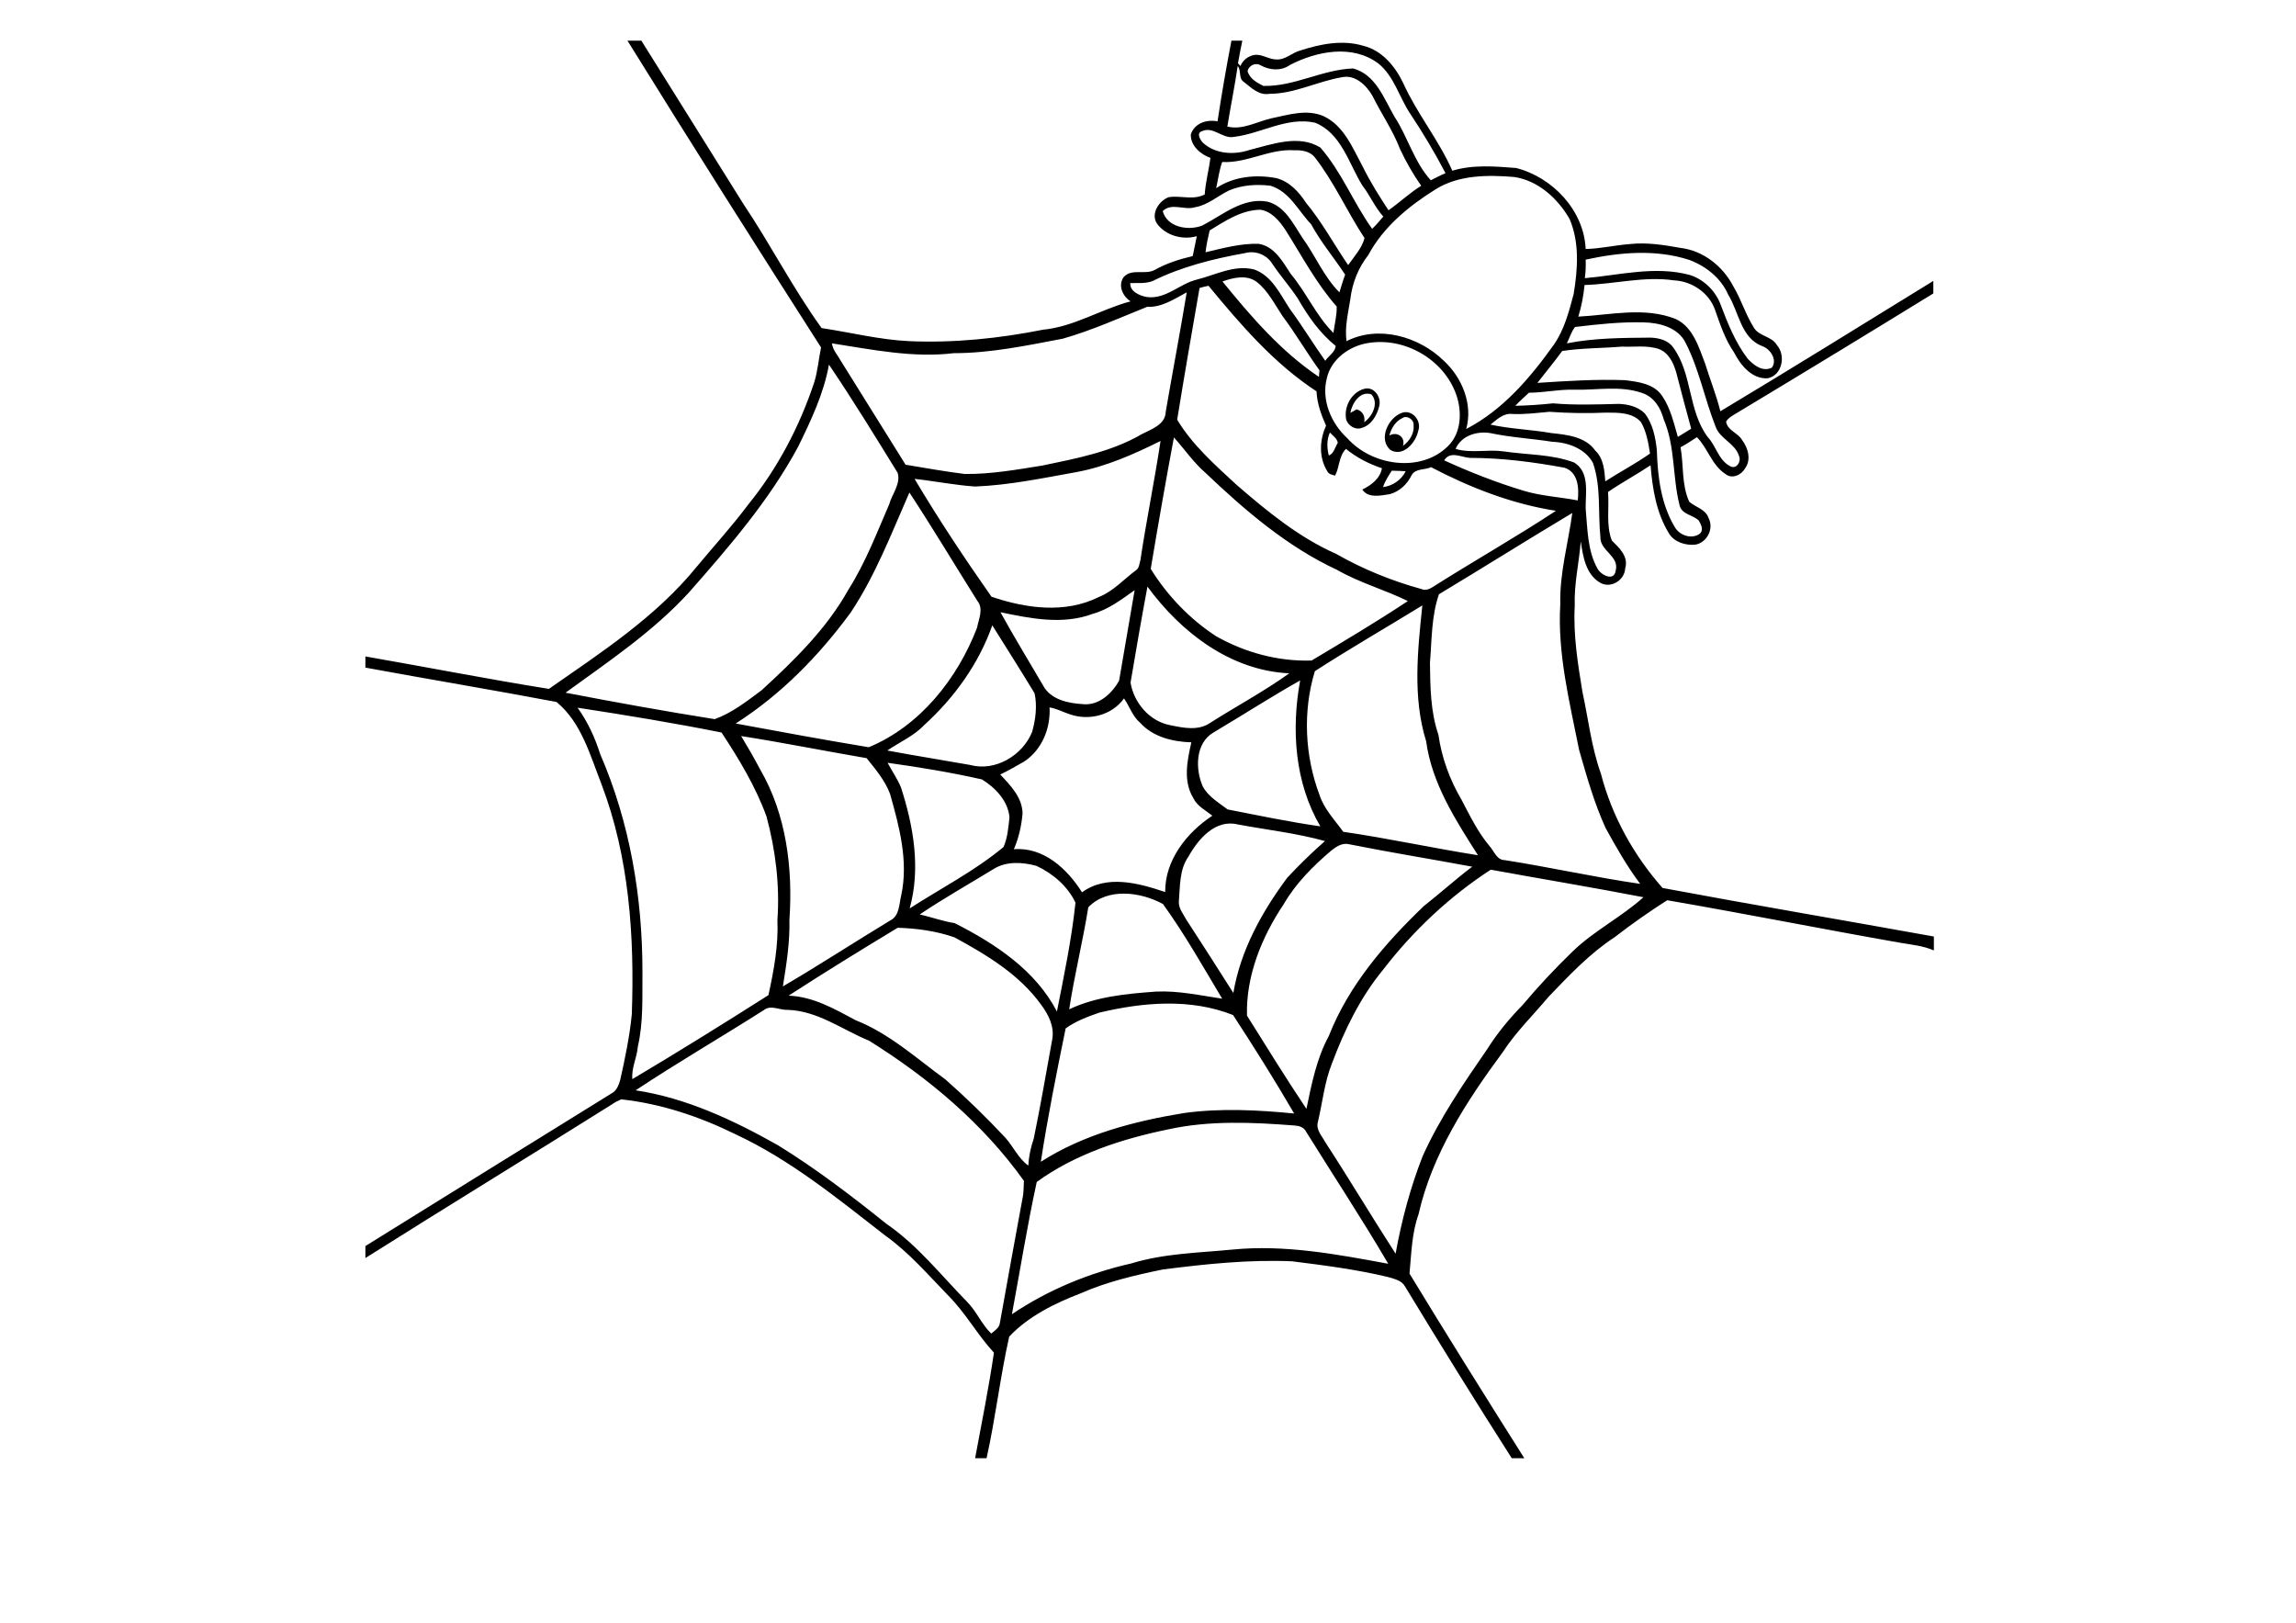 <?xml version="1.0" encoding="utf-8"?>
<!-- Generator: Adobe Illustrator 21.0.2, SVG Export Plug-In . SVG Version: 6.00 Build 0)  -->
<svg version="1.2" baseProfile="tiny" id="Layer_1" xmlns="http://www.w3.org/2000/svg" xmlns:xlink="http://www.w3.org/1999/xlink"
	 x="0px" y="0px" viewBox="0 0 842 595" overflow="scroll" xml:space="preserve">
<g>
	<path d="M514.3,153.3c-2.6,1.2-4.1,3.8-4.8,6.4c2.8-1.6,6,0.5,5,3.8c2.4-1.8,4.2-4.5,3.9-7.6C518.6,153.9,516,152.1,514.3,153.3
		 M513.8,151.5c3.9-1.7,7.7,2.7,6.3,6.5c-0.9,4.3-5.5,9.7-10.2,7C505.4,161.1,509,153.4,513.8,151.5 M495.2,151.4
		c0.7-0.4,1.5-0.8,2.3-1.3c2.2,0.6,3.2,2.5,2.8,4.7c3-2.1,5.5-7.1,2.6-10.2C498.7,143.2,495.8,148,495.2,151.4 M500.2,142.6
		c3.6-1.1,6.5,3,5.6,6.3c-0.8,3.4-2.9,7-6.4,8c-2.3,0.9-5-0.8-5.7-3C492.7,149.2,495.6,143.9,500.2,142.6 M428.5,414.1
		c-17,3.5-34.1,9-48.3,19.3c-3.5,16.1-6.1,32.4-9.1,48.5c13.2-8.9,28.2-15.1,43.7-18.6c12-3.7,24.7-3.9,37.1-5.1
		c19.2-1.9,38.3,1.7,57.2,5.2C499.5,447,489,431.1,479,415c-0.8-1.7-2.6-2.2-4.3-2.3C459.3,411.5,443.6,410.8,428.5,414.1
		 M280.1,370.4c-15.6,9.9-31.6,19.2-47,29.4c18.6,2.8,36,11,52.3,20.2c13.9,8.6,26.9,18.5,39.6,28.7c11.5,7.9,20.1,18.9,29.8,28.8
		c3.4,3.5,5.2,8.1,8.7,11.5c1.3-1.1,3-2.1,3.2-4c2.8-15.6,5.6-31.2,8.5-46.8c0.2-1.7,0.2-3.4,0.3-5.2c-15-21-35-37.8-56.8-51.4
		c-9.8-4-18.7-10.9-29.7-11.3C286,370.5,282.7,368.3,280.1,370.4 M403.2,371.3c-4.3,1.5-8.7,3.1-12.4,5.8
		c-3.3,16.2-6.6,32.5-9.1,48.9c15.8-10.1,34.3-14.9,52.7-17.9c13.4-1.8,26.8-1.1,40.2,0.2c-7.1-12.2-14.7-24.3-22.4-36.1
		C436.6,366,419.2,367.5,403.2,371.3 M329.2,340.2c-13.4,8.1-26.9,16.4-40,24.9c9,0.3,16.9,4.9,24.6,9c12.4,4.9,22.3,14,32.9,21.7
		c7.7,6.8,15.1,14,22.1,21.5c2.9,3.3,4.7,7.5,8.3,10.1c0.2-3.4,0.9-6.7,2-9.9c2.5-12.1,4.6-24.3,6.8-36.5c0.8-4.6-1.4-9-4.1-12.6
		c-8-11.1-20-18.3-31.8-24.7C343.4,341.4,336.2,340.4,329.2,340.2 M399.1,332.7c-2,12.5-5.1,24.9-7,37.4c9.9-4.7,21-5.7,31.8-6.5
		c8.2-0.4,16.2,1.4,24.3,2.6c-7-11.7-13.7-23.6-21.7-34.7C418.5,327.1,406.2,325.3,399.1,332.7 M507.2,355.6
		c-8.4,10.2-14.2,22.2-18.8,34.5c-2.7,6.8-3.4,14.2-5.1,21.3c-0.8,2.9,1.5,5.1,2.7,7.4c8.8,13.5,17,27.3,25.8,40.9
		c2.2-12.2,5.4-24.2,9.9-35.7c6.3-14,15-26.7,23.7-39.3c3.7-5.9,8.2-11.3,13-16.2c5.7-6.8,11.8-13.3,18.2-19.5
		c7.9-7.7,18-12.7,26.1-20c-18.6-3.6-37.4-6.7-56-10.1C531.6,328.7,518.2,341.3,507.2,355.6 M364.3,318.7c-9,5.5-18.2,10.7-27,16.6
		c4.3,1,8.4,2.5,12.8,3.2c14.8,7.5,29.6,17.2,37.5,32.4c2.6-13.2,5.4-26.5,6.8-39.9c-2.8-6-8.3-10.7-14.3-13.5
		C375,316.1,369,315.7,364.3,318.7 M488.2,311.9c-6.7,5.7-13,12-17.4,19.6c-8.1,12.1-13.9,26.3-13.5,40.9
		c7.2,11.5,14.3,23,21.8,34.2c1.9-9.1,3.7-18.4,8.2-26.7c7.3-18.6,20.6-34,34.9-47.7c6-4.7,11.6-9.8,17.7-14.4
		c-15-2.8-30-5.2-45-8.2C492.3,308.9,490.1,310.4,488.2,311.9 M435.9,314c-3.5,4.9-3.1,11.1-3.6,16.8c0,2.5,1.7,4.4,2.8,6.5
		c5.8,8.9,11.5,17.8,17.2,26.8c2.6-15.6,10.5-29.8,19.8-42.3c4.4-4.7,9-9.2,13.8-13.4c-10.4-2.9-21.3-4.1-32-6.1
		C445.7,300.3,439.4,307.7,435.9,314 M325.5,279.7c1.6,3,3.6,5.9,4.9,9c4.6,14.2,7.3,29.7,3.2,44.4c11.5-7.4,23.8-13.7,34.4-22.5
		c1.5-3.3,1.8-7.2,2.2-10.9c-0.5-6-5.2-10.9-10.1-13.9C348.6,283.2,337,281.3,325.5,279.7 M271.8,269.9c2.4,4,4.8,8.1,7,12.3
		c9.6,16.5,12,36.3,10.7,55.1c0.2,8.2-1.1,16.3-2.4,24.4c13.3-7.8,26.2-16.2,39.4-24.2c3.4-1.7,3.2-6,4-9.2
		c2.7-12.5-0.7-25.2-4.1-37.2c-1.9-5-5.3-9-8.6-13.1C302.5,275.4,287.2,272.3,271.8,269.9 M211.8,259.5c3.7,5.1,6.4,11,8.3,17
		c10.9,25.1,15.5,52.5,15.5,79.7c-0.1,9.2,0.4,18.6-1.7,27.6c-0.3,4-2.4,7.8-2,11.9c16.8-10,33.4-20.3,49.9-30.8
		c2-9.1,3.7-18.3,3.3-27.6c0.9-12.8-0.7-25.6-4-37.9c-4-11-10.1-21.1-16.5-30.8C247.1,265.1,229.4,262.2,211.8,259.5 M392.3,261.9
		c-2.5-0.8-4.8-2.1-7.4-2.5c0.4,7.7-2.8,15.6-9.4,19.9c-2.9,1.6-5.7,3.3-8.7,4.7c3.8,4,8.1,8.4,8.2,14.3c-0.4,4.5-1.4,9-3.2,13.1
		c10.9-0.9,19.6,7.2,25,15.8c9-6.6,20.8-3.4,30.5-0.1c-0.1-11.7,7.9-21.8,17.3-28c-2.5-2-5.6-3.5-7-6.5c-3.8-6.2-2.2-13.8-0.7-20.4
		c-6.7-0.2-14-1.9-18.7-7.1c-2.9-2.4-3.9-6-6-9C407.8,262.3,399.3,264.4,392.3,261.9 M445,268.6c-6.7,3.9-6.7,13.5-3.9,19.8
		c2,3.7,5.8,5.9,9.1,8.4c11.3,2.2,22.6,4.6,34,6.2c-9.4-16-10.7-35.5-7.4-53.5C466,255.6,455.6,262.3,445,268.6 M338.9,265.9
		c-3.8,4-9,6.2-13.5,9.3c10.1,1.9,20.3,3.5,30.4,5.3c9.2,2.5,19.2-3.5,22.7-12.1c1.3-4.6,1.9-9.6,0.9-14.2
		c-5.1-8.4-10.3-16.6-15.5-24.9C358.9,243.5,349.9,255.9,338.9,265.9 M482.2,246.1c-4.5,14.7-3.7,31.1,1.7,45.4
		c1.7,5.2,5.6,9.2,8.7,13.5c16.5,2.4,32.9,6,49.4,8.6c-8.2-12.9-16.9-26.3-19-41.8c-5-16.1-3.1-33.3-1.4-49.8
		C508.6,230,495.2,237.7,482.2,246.1 M400.7,225.1c-11,4.1-22.7,1.7-33.8-0.6c5,9.1,10.4,17.9,15.6,26.8c2.8,5.3,9.3,6.6,14.7,6.9
		c5.7,0.6,10.6-3.9,13.2-8.6c1.9-11.1,3.8-22.1,5.7-33.2C411.3,219.8,406.5,223.5,400.7,225.1 M420.8,215.1
		c-2.2,11.7-4.2,23.4-6.2,35.2c1.2,7.4,7,14.2,14.5,15.6c4.8,1,10.4,2.2,14.8-0.9c9.6-6.1,19.7-11.5,28.9-18.1
		C451.3,245.9,433.1,231.9,420.8,215.1 M527.7,217.9c-2.8,8.1-2.6,16.7-3.3,25.1c0.1,8.9,0.2,18,3.1,26.4c1.2,8.5,4.2,16.6,8.5,23.9
		c3.1,5.9,6,11.9,10.3,17c1.7,1.9,2.6,5.1,5.6,5.1c16.6,2.6,33,6.3,49.6,8.7c-4.8-6.4-8.8-13.4-12.7-20.5
		c-4.2-9.2-6.9-18.9-9.7-28.6c-3.5-17.6-8-35.4-6.9-53.5c-0.3-11.3,2.9-22.3,4.4-33.4C560.2,197.9,544,208.1,527.7,217.9
		 M311.9,224.7c-11.6,15.8-25.5,30-42.1,40.6c16.2,3,32.5,6,48.8,8.7c18.8-7.8,32.5-25.1,39.7-43.8c0.6-3.2,2.5-7,0.1-9.9
		c-8.3-13.2-16.3-26.6-24.9-39.7C326.9,195.6,321,211.1,311.9,224.7 M507.2,178.6c3.5-0.4,6.7-2.6,8.3-5.8c-1.7-0.1-3.4-0.2-5.1-0.2
		C509.2,174.5,507.9,176.4,507.2,178.6 M529.6,168.8c9.4,4.3,19.1,8.1,29,11.1c6.5,2,13.3,2.3,20,3.6c0.5-4.4,0.2-10.4-4.9-12
		c-11.4-2.1-23-3.6-34.6-3.6C535.8,167.7,531.9,165.2,529.6,168.8 M394.8,173.1c-12.3,2.2-24.6,4.8-37.2,5.3
		c-7.4-0.5-14.8-2-22.2-2.8c8.8,14.8,18.3,29.1,28.2,43.2c12.6,4.3,27,6.3,39.4,0.1c5.3-2.1,9.1-6.5,13.6-9.8
		c1.2-0.8,1.2-2.4,1.6-3.6c2.2-14.7,5.2-29.2,7.4-43.8C415.7,166.6,405.6,171.1,394.8,173.1 M430.5,160.4c-3,16-5.8,32.1-8.5,48.2
		c6.1,9.8,14.3,18.4,24,24.7c10.6,6,22.8,9.3,35,8.9c11.9-7.1,23.8-14.2,35.3-21.8c-8.3-4.1-17.7-6.7-25.9-11.4
		c-18.3-8.5-33.8-21.8-48.3-35.6C437.7,169.6,434.4,164.7,430.5,160.4 M533.8,164.6c5.7,1.7,11.6,0.1,17.5,0.9
		c8.7,1.3,17.7,1,26,4.1c5.8,3.6,4.1,11.2,4.2,16.9c0.7,7.4,0.6,15.4,4.4,22.1c1.3,2.3,6,4.7,6.6,0.7c1.5-5.4-5.8-7.3-5.6-12.4
		c-0.9-9,0.3-18.4-2.7-27.1c-2.8-5.3-9.2-7.6-14.9-7.8c-7.6-1.2-15.3-1.6-22.8-3.2C541.7,158,535.9,159.7,533.8,164.6 M487.7,158.6
		c-1.2,2.7-1.1,5.6-0.4,8.4c1.8-0.5,2.3-3.1,3.3-4.6C490.4,160.8,488.8,159.8,487.7,158.6 M554.6,151.8c-3.3-0.4-5.7,2.1-8,3.9
		c7.3,1.6,14.9,1.8,22.3,3.1c5.7,0.6,12.5,1.3,16.1,6.4c3.1,2.9,3.4,7.3,3.7,11.3c5.4-3.5,11.2-6.5,16.4-10.2
		c-0.6-3.9-1.3-8-3.3-11.5c-3.1-3.6-8.4-3.5-12.8-3.5c-6.9,0.3-13.9,0.2-20.8-0.3C563.7,151.4,559.2,152,554.6,151.8 M577.4,142.9
		c-5.6-0.2-11.1,1.1-16.7,1.1c-1.7,1.6-3.4,3.1-5,4.8c4.6-0.1,9.2-0.4,13.8-0.9c8,0.7,16,0.4,24.1,0.2c3.4,0.1,7.1,1,9.6,3.5
		c2.9,3.8,3.9,8.7,4.4,13.4c0.3,9.7,1.5,19.8,6.6,28.3c1.8,3.1,6.3,4.6,9.3,2.3c1.3-1.4,0.3-3.3-0.5-4.7c-2.2-2.2-6.4-2.2-7.1-5.8
		c-2.6-10.3-1.5-21.4-5.8-31.4c-1.1-4.2-3.6-8.2-7.9-9.6C594.2,141.3,585.7,143.1,577.4,142.9 M304,133.7
		c-1.9,10.6-6.6,20.5-11.3,30.1c-10.6,19.7-25.4,36.8-40.1,53.5c-13.2,14.4-29.5,25.3-45.2,36.7c18.2,3.5,36.4,6.8,54.7,9.7
		c6.4-2.3,11.8-6.6,17.2-10.6c12-11,23.9-22.6,31.9-37c6.2-9.8,10.3-20.6,14.9-31.2c1-3.7,4.3-7.5,3.1-11.5
		C321,160.1,312.8,146.7,304,133.7 M572.9,128.7c-2.9,4-6.1,7.8-9.1,11.7c10.7-0.7,21.4-1.4,32.1-1c4.9,0.6,10.6,1.3,13.6,5.7
		c3.1,4.5,4.3,9.9,5.8,15.1c1.7-1,3.3-2,4.9-3c-1.9-6.9-3.7-13.8-5.5-20.7c-1-3.4-2.7-7.1-6.3-8.5c-4.3-1.5-9.1-0.7-13.6-0.9
		C587.6,127.7,580.2,127.6,572.9,128.7 M501.6,125.8c-6.8,1.1-13.4,5.9-15,12.8c-2.1,8,1.5,16.6,7.5,22.1c9,10.1,26.9,12.8,36.9,2.9
		c5-4.9,5.2-12.8,3-19C529.4,131.7,515,123.5,501.6,125.8 M577.6,119.9c-1.4,1.8-2,4-3,6c10.1-2,20.4-2,30.6-2.1
		c3.1,0.1,6.5,0.9,8.4,3.6c7.1,9.7,5.4,23.2,12.7,32.9c3.1,3.3,3.9,8.5,8.3,10.7c2.3,1.2,4.1-2,3.1-3.9c-1.5-4.7-7-6.1-8.6-10.8
		c-4-10.1-6-21-11-30.7c-2.8-5.6-9.7-7.3-15.5-7.4C594.3,118,585.9,118.9,577.6,119.9 M420.7,112.5c-10.2,4.1-20.4,8.7-31,11.7
		c-13.2,2.5-26.4,5.3-39.9,5.3c-15,1.8-29.9-1.3-44.7-3.6c0.3,2.5,2.1,4.3,3.3,6.5c7.9,12.7,15.8,25.3,23.7,38
		c7.2,1.2,14.5,2.5,21.7,3.4c9.6,0.1,19.1-1.6,28.5-3.1c12.4-2.6,25.3-5,36.4-11.5c3.5-1.8,8.7-3.5,8.8-8.2
		c2.5-14.6,5.3-29.2,7.7-43.8C430.7,109.6,426,112.8,420.7,112.5 M439.9,105.6c-2.8,16.1-5.6,32.2-8.2,48.3
		c5.6,9.3,13.9,16.6,21.8,23.9c11.2,9.7,22.9,19.3,36.5,25.3c9.8,5.6,20.4,9.9,31.3,12.9c2.3,1,4.3-1,6.1-2
		c14.3-9,29.1-17.4,43.2-26.7c-16.1-2.5-31.5-8.5-45.8-16c-2.3,1.1-5.7,0.4-7.1,2.9c-1.6,3.3-4.4,6-8,7c-3.3,0.5-8,1.6-10.1-1.7
		c3.3-1.6,6.5-4,7.2-7.8c-4.8-1.6-9.3-3.9-13.2-7.1c-2.7,2.7-2.3,6.7-4,9.8c-1.1-0.3-2.4-0.5-2.9-1.7c-3.1-5-2.8-11.4-0.4-16.6
		c-1.8-4-3.3-8.2-3.5-12.6c-15.6-10.2-27.8-24.4-39.6-38.7C442,105,441,105.3,439.9,105.6 M448.3,103.2c10.5,12.9,21.5,25.7,35.4,35
		c0-0.6,0.1-1.8,0.2-2.4c-4.7-6.5-8.7-13.4-13.5-19.8c-2.9-4.3-5.3-9.3-9.5-12.6C457.2,100.6,452.3,101.8,448.3,103.2 M581.5,95.2
		c0.1,2.3,0,4.5-0.3,6.8c12.7-1.1,25.7-4.6,38.4-1.2c5.2,1.6,9.5,5.8,11.4,10.9c2.6,6.9,5.4,13.9,9.9,19.8c2.2,2.4,5.5,5,8.9,3.3
		c2.1-2.9-0.6-6.9-3.6-7.9c-7.8-3-8.5-12.5-12.4-18.8c-2.7-6.2-8.2-10.5-14.3-12.8C607.1,91.3,594,92.5,581.5,95.2 M422.8,103
		c-2.7,1.1-5.6,0.7-8.3,0.8c-0.2,3.1,3.4,4.6,6,5.1c7,1,12.1-4.9,18.5-6.4c6.8-1.7,13.6-5.5,20.9-3.7c6.6,2.3,9.6,9.2,13.2,14.6
		c4.5,6.1,8.5,12.7,12.9,18.9c1.2-1.8,3.8-3.3,3.8-5.5c-5.9-4.7-10.2-11-13.9-17.4c-2.9-4.4-6.5-8.4-9.4-12.8
		c-2.1-3.3-6.2-4.8-9.9-3.8C444.9,94.9,433.3,97.8,422.8,103 M443.6,84.5c-0.6,2.7-1.2,5.3-1.5,8c6.4-1.5,12.9-3.3,19.5-3.1
		c5.9,1,8.8,6.6,11.8,11.1c5.7,6.8,9.2,15.2,15.6,21.6c0.4-3.2,1.3-6.6,1.2-9.7c-7.5-8.5-12.8-18.6-18.8-28.1
		c-2.2-3.3-5.1-6.8-9.2-7.4C455.3,77,449.3,81,443.6,84.5 M450.8,69.8c-4.2,2-7.8,5.4-12.6,6.2c-3.9,1.2-8.5-1.8-11.8,1.4
		c1.6,6,9.4,7.3,14.5,5.3c7.4-3.8,14.7-10.3,23.7-8.8c6.6,1.5,9.7,8.3,13.1,13.4c4.7,6.5,7.8,14.2,13.5,19.9
		c0.7-2.2,1.3-4.4,2.1-6.5c-4.1-6.2-8.9-11.9-12.5-18.5c-4.7-4.9-7.9-12-14.9-14.1C460.8,67.5,455.6,67.8,450.8,69.8 M526.5,69.4
		c-9.8,6.1-19.2,13.8-24.7,24.1c-3.7,4.7-5.9,10.3-6.6,16.2c-0.8,5.1-2.1,10.2-1.4,15.4c11.8-6,26.6-1.7,35.7,7.2
		c6.7,6.2,10.7,15.9,8.2,25c13.5-7,23.5-18.8,32.2-31c3.8-5.5,5.5-12.1,7.2-18.5c1.5-9.1,2.2-18.9-1.5-27.5
		c-4.3-7.5-11.5-14.1-20.3-15.4C545.6,64.1,535,64.1,526.5,69.4 M448.2,59.4c-1.1,3.1-1.5,6.4-2.2,9.6c6.4-4.3,14.5-5.1,22-3.7
		c4.8,1.2,8.3,5,10.9,9c5.9,7.1,10.3,15.3,15.5,22.9c2.2-3.1,5.1-6.3,6-9.9c-6.4-9.7-11.1-20.5-18.3-29.7c-1.8-2.2-4.9-2.6-7.5-2.5
		C465.5,54.5,457.3,59.9,448.2,59.4 M452.5,50.2c-4.2,0.8-7.5-4-11.7-2.1c-2.2,0.7-0.6,3.2,0.3,4.2c4.5,4.2,11.4,4.6,17.1,2.7
		c8.3-2.1,18.1-5.8,26-0.9c7.8,8.9,12.1,20.2,19,29.8c1.5-1.4,2.8-3,4.1-4.5c-3.1-3.4-4.9-7.8-7.7-11.4c-5-8.1-7.7-19.1-17.3-23
		C472,42.7,462.5,49,452.5,50.2 M453.9,24.2c-1.1,7.4-2.6,14.8-3.8,22.2c5.5,1.4,10.8-1.8,16.1-3c6.3-1.3,13-3.5,19.2-0.8
		c7.5,3.5,10.7,11.8,14.4,18.6c2.7,5.5,6.1,10.9,9.4,15.9c3.9-2.7,7.8-6.4,12-9c-3-4.2-5.6-8.8-7.8-13.5c-2.6-6.8-6.8-12.8-10-19.3
		c-2.2-3.9-6.3-8-11.2-7c-9,1.5-17.4,6.1-26.7,6.1c-3.8,0.7-6.7-2.3-9.4-4.4C454.1,28.7,455.3,25.9,453.9,24.2 M473.1,23.8
		c-3.2,2.3-7.4,2-10.7,0.2c-1.9-1.2-4.3-0.1-4.9,2c0.7,2.8,3.4,4.3,5.8,5.5c11.3,0.3,21.6-6,32.9-6.4c8.3,2.2,11.3,11,15.2,17.7
		c4.9,7.5,7.2,16.6,13.3,23.3c1.8-0.9,3.5-1.8,5.4-2.6c-3.9-7.5-8.3-14.8-13-21.9c-4-6-5.8-13.6-11.6-18.3
		C495.9,16.1,482.8,18.8,473.1,23.8 M230.1,14.9h5.1c12.4,19.9,24.9,39.8,37.3,59.7c10,14.9,18.4,31.3,28.8,45.7
		c10.7,1.6,21.3,4.3,32.2,4.8c16.4,0.7,32.9-1,49-4.2c11.4-1.1,21.2-7.5,32.1-10.4c-2.8-1.8-4.7-5.7-2.6-8.8c3-3.5,8-0.7,11.6-2.8
		c4.3-2.4,9.1-3.9,13.8-5c0.5-2.5,1-4.9,1.5-7.3c-5.2,1.5-11.4-0.2-14.6-4.6c-2.4-3.6,0.7-8.4,4.3-9.7c4.4-0.7,9,1.2,13.2-1
		c0.3-4.5,1.5-8.9,2.1-13.4c-3.6-1.3-7.3-4.4-7.2-8.6c1.3-4.1,5.8-5.6,9.8-4.8c1.5-9.9,3.2-19.8,5.1-29.6h4
		c-0.6,2.8-1.1,5.5-1.6,8.3c0.3,0.3,0.6,0.7,0.9,1c0.9-2.2,3-3.8,5.4-4.1c2.7-0.2,5.1,1.7,7.8,1.7c3.3,0.2,5.7-2.5,8.8-3.3
		c7.4-2.4,15.5-4,23.1-1.7c6.9,1.7,11.8,7.7,14.7,13.9c5.1,11.2,13,20.7,17.9,31.9c7.5-2.3,15.7-1.6,23.4-1
		c13.4,3.4,24.9,15.6,25.5,29.7c5.4-0.1,10.7-1.4,16.1-1.8c6.3-0.7,12.5,0.3,18.7,1.4c8.3,1,15.5,6.7,19.3,14
		c2.9,4.8,4.5,10.3,7.5,15.1c1.9,3.4,6.6,3.2,8.5,6.5c3.4,3.8,2,11.1-3.3,12.2c-5.8,0.4-10-4.8-12.4-9.5c-3.3-4.8-5.1-10.3-7-15.7
		c-2.2-6.2-8.5-10.4-15-10.7c-11-1.6-21.9,1.4-32.8,1.7c-0.4,3.9-1.1,7.8-2.3,11.6c11.8-0.6,24.3-3.7,35.8,0.9
		c6.3,3,8.4,10.3,10.7,16.3c1.8,5.8,4.1,11.5,5.6,17.5c26.2-15.7,52.1-31.8,78.1-47.8v4.6c-23.9,14.7-47.9,29.3-72,43.8
		c-1.5,0.9-3.1,1.7-4,3.2c0.5,3.3,4.4,4.1,5.9,6.8c2.2,2.9,3.4,7.3,1,10.4c-1.3,2.4-4.7,3.9-7,2.1c-5.1-3.2-6.5-9.4-10.6-13.6
		c-2,1.3-3.9,2.6-6,3.7c1.2,6.6,0.3,13.7,3.2,20c2.3,2,6,2.7,7.1,6c2,3.9-0.6,8.9-4.8,9.7c-3.6,0.4-7.9-0.9-9.8-4.2
		c-4.6-7.5-6-16.3-6.7-24.9c-5.1,3.4-10.5,6.3-15.6,9.8c0.5,5.9-0.8,12.2,1.4,17.8c2.7,2.7,6.2,5.8,4.9,10.2
		c-0.2,4.4-5.4,7.6-9.3,5.2c-5.2-3.1-6.2-9.7-7-15.1c-0.6,7.9-2.5,15.6-2.2,23.6c-0.6,10.6,1.1,21.1,2.8,31.5
		c2.2,10.1,3.3,20.4,6.8,30.1c4,15.5,12,29.9,22.6,41.9c33.1,6.2,66.3,11.8,99.5,17.8v5.1c-3.9-1.7-8.2-2.1-12.3-2.8
		c-28.5-5-57-10.7-85.5-15.6c-6.6,4.2-13,8.7-19.2,13.5c-9.2,6-16.7,14-24.3,21.9c-5.6,6.7-12,12.9-16.8,20.3
		c-13.3,18-25.9,37.4-30.9,59.5c-2.5,7-2.6,14.4-3.3,21.7c13.8,22.7,27.9,45.2,42.1,67.7h-4.6c-13.3-20.8-26.3-41.8-39.1-62.9
		c-1.2-2.3-3.9-2.8-6.1-3.5c-11.6-2.8-23.4-4.3-35.3-5.8c-15.9-0.7-31.8,1-47.5,3c-10.2,2.1-20.5,4.5-30,8.7
		c-9.6,3.7-19.2,8.4-26.3,15.9c-3.3,14.7-5,29.8-8.3,44.6h-4.2c2.4-12.9,5-25.8,6.9-38.7c-6.1-6.6-10.4-14.6-16.8-21
		c-7.4-7.6-14.3-15.7-23-21.9c-17.5-13.6-34.8-27.8-55-37.2c-13.2-6.5-27.3-11.2-41.9-12.8c-1.2,0.5-2.3,1.1-3.3,1.8
		c-30.1,18.9-60.4,37.4-90.5,56.4v-4.4c30.2-18.8,60.5-37.5,90.8-56.3c1.4-1,2.1-2.7,2.6-4.4c1.8-8,3.5-16.1,4.3-24.3
		c1-28.4-0.9-57.5-11.1-84.3c-4.2-10.7-7.4-22.7-16.5-30.2c-23.3-4.4-46.7-8.3-70.1-12.6v-4.1c22.4,3.9,44.8,8.3,67.3,11.9
		c19.2-13.4,39.3-26.4,54.3-44.9c6.3-7.6,12.9-14.8,18.8-22.7c10.8-13.3,18.8-28.6,24.2-44.8c1.3-4.2,1.6-8.5,2.5-12.8
		C277.1,89.9,253.4,52.5,230.1,14.9"/>
</g>
</svg>
